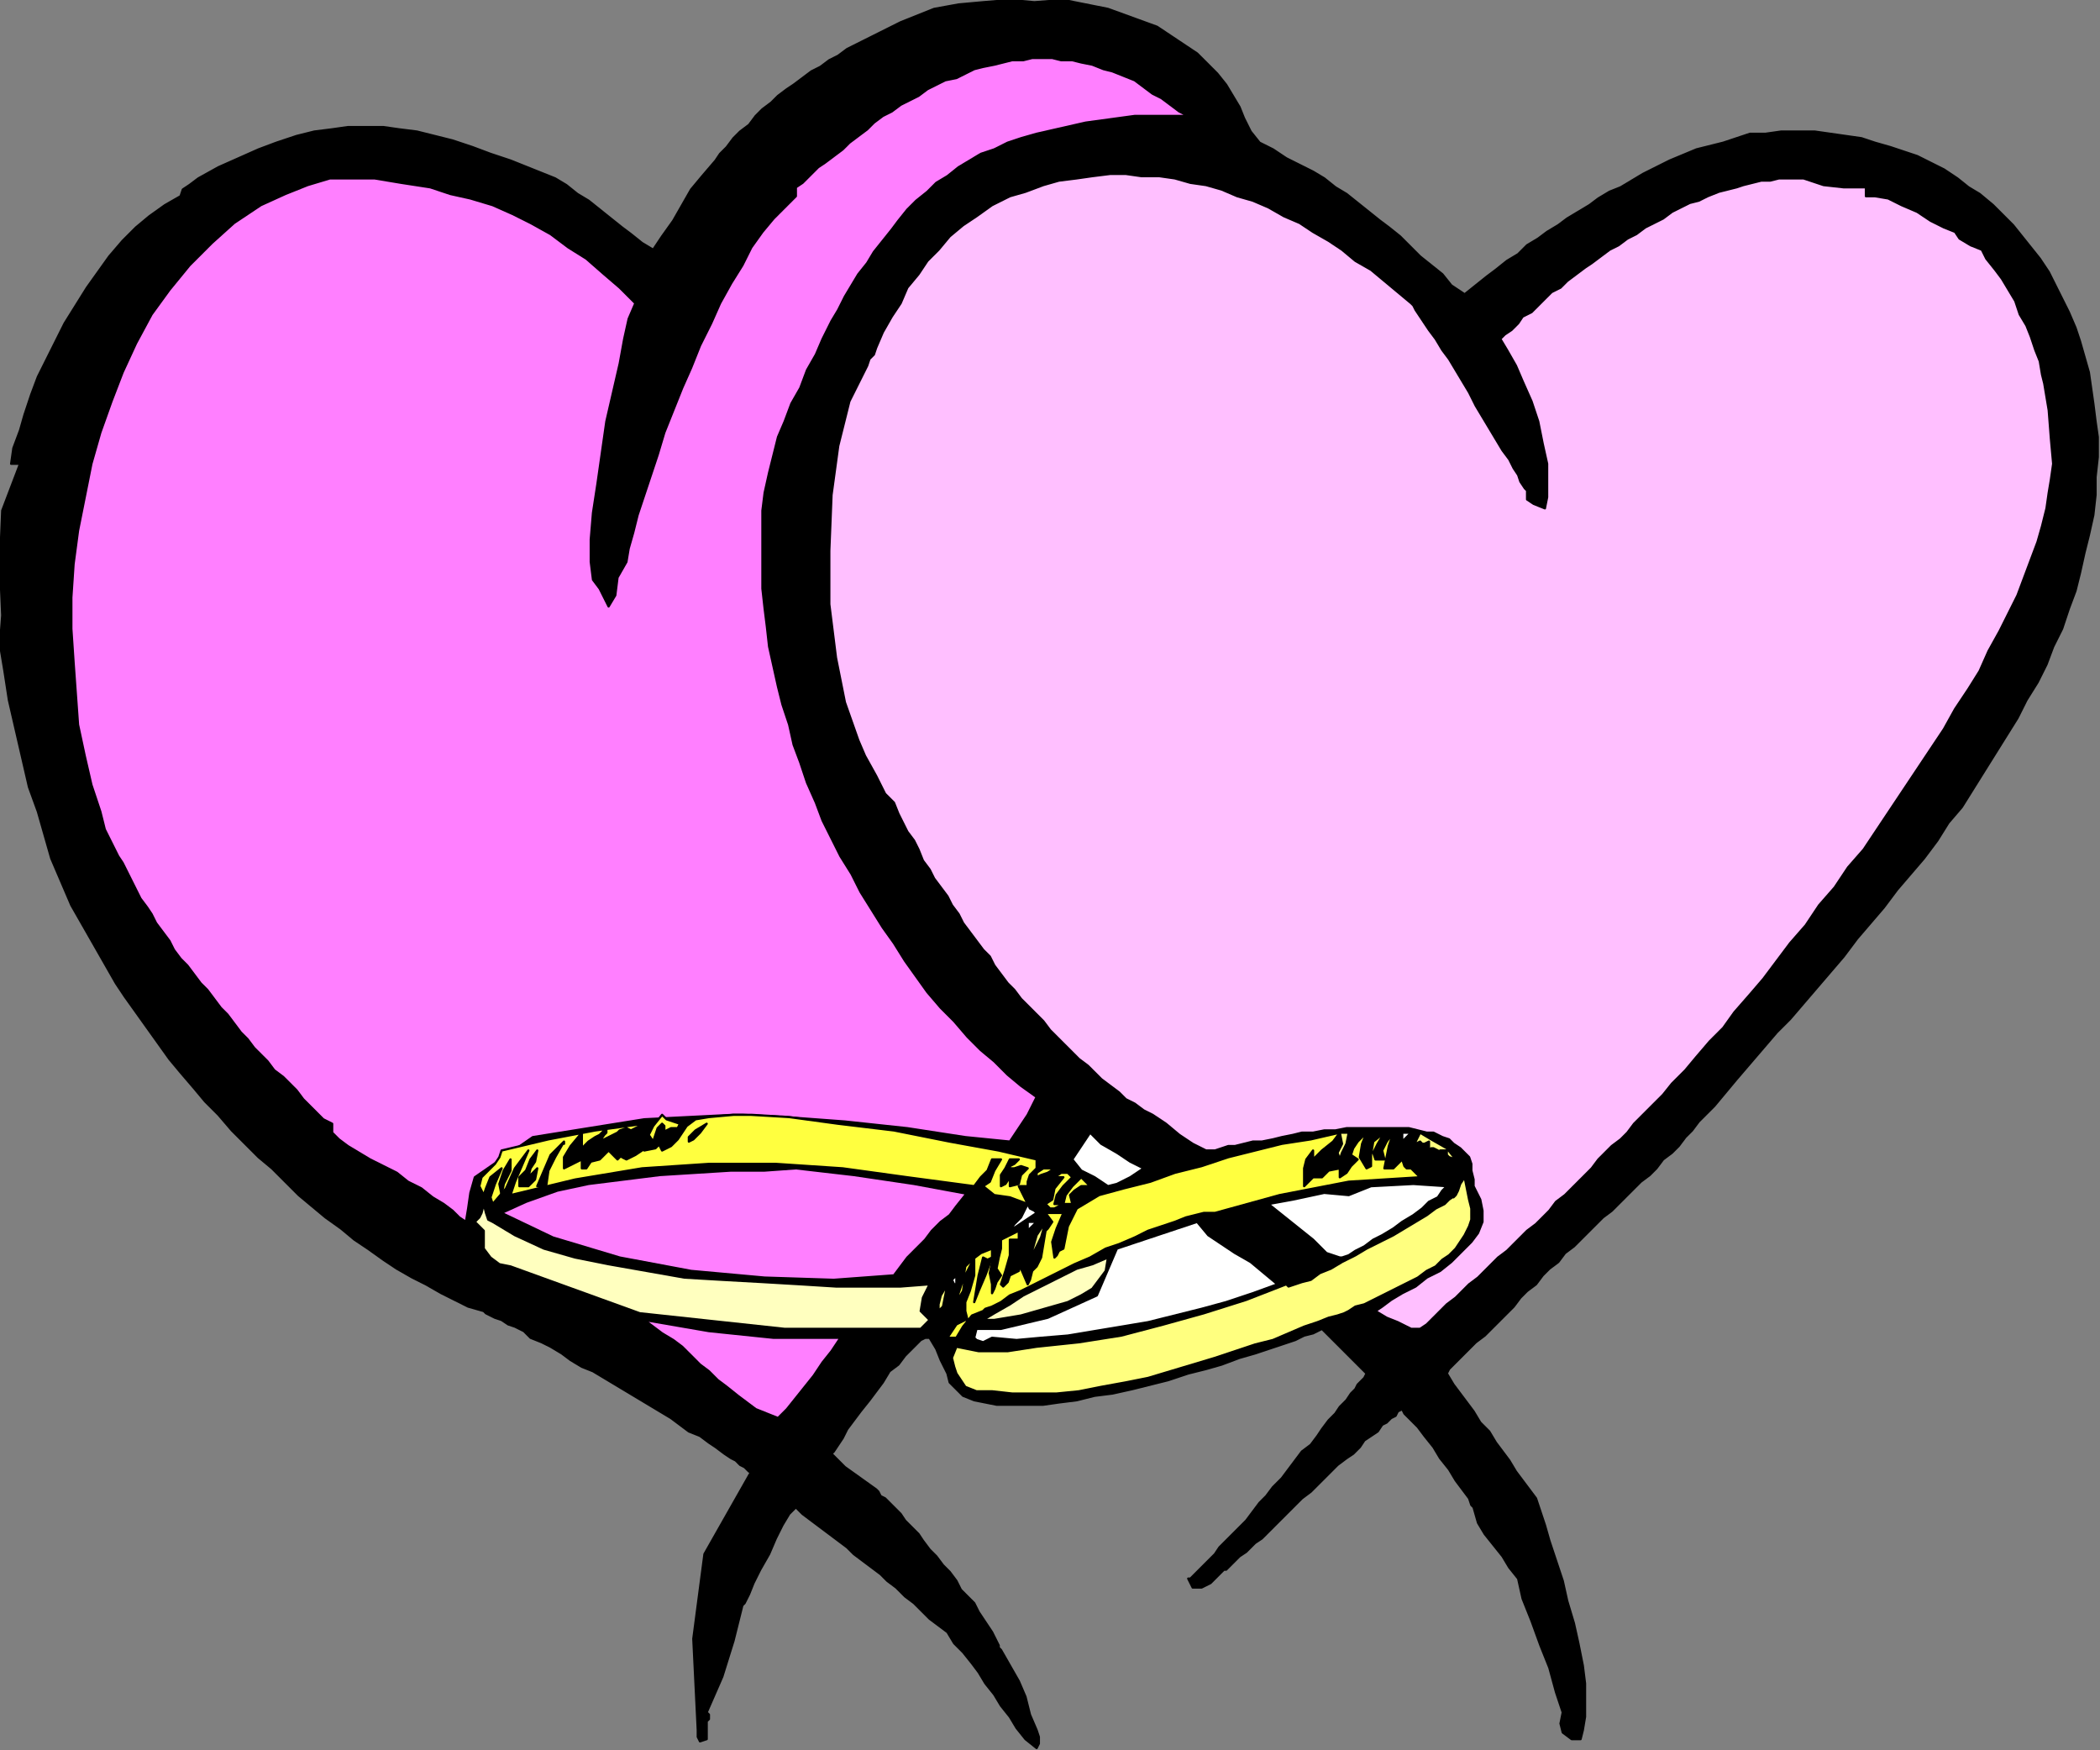 <?xml version="1.0" encoding="UTF-8" standalone="no"?>
<svg
   xmlns:dc="http://purl.org/dc/elements/1.1/"
   xmlns:cc="http://creativecommons.org/ns#"
   xmlns:rdf="http://www.w3.org/1999/02/22-rdf-syntax-ns#"
   xmlns:svg="http://www.w3.org/2000/svg"
   xmlns="http://www.w3.org/2000/svg"
   xmlns:sodipodi="http://sodipodi.sourceforge.net/DTD/sodipodi-0.dtd"
   xmlns:inkscape="http://www.inkscape.org/namespaces/inkscape"
   version="1.0"
   width="159.512mm"
   height="132.927mm"
   id="svg75"
   sodipodi:docname="SESSG153.WMF">
  <rect width="100%" height="100%" fill="#808080" stroke="none"/>
  <sodipodi:namedview
     pagecolor="#ffffff"
     bordercolor="#666666"
     borderopacity="1"
     objecttolerance="10"
     gridtolerance="10"
     guidetolerance="10"
     inkscape:pageopacity="0"
     inkscape:pageshadow="2"
     inkscape:window-width="640"
     inkscape:window-height="480"
     id="namedview77" />
  <defs
     id="defs3">
    <pattern
       id="WMFhbasepattern"
       patternUnits="userSpaceOnUse"
       width="6"
       height="6"
       x="0"
       y="0" />
  </defs>
  <path
     style="fill:#000000;fill-rule:evenodd;fill-opacity:1;stroke:#000000;stroke-width:0.64px;stroke-linecap:round;stroke-linejoin:round;stroke-miterlimit:4;stroke-dasharray:none;stroke-opacity:1;"
     d="  M 361.6,40.96   L 365.44,42.88   L 369.28,45.44   L 373.12,47.36   L 376.96,49.28   L 380.16,51.2   L 383.36,53.76   L 386.56,55.68   L 389.76,58.24   L 392.96,60.8   L 396.16,63.36   L 398.72,65.28   L 401.92,67.84   L 405.12,71.04   L 407.68,73.6   L 410.88,76.16   L 414.08,78.72   L 416.64,81.92   L 420.48,84.48   L 420.48,84.48   L 423.68,81.92   L 426.88,79.36   L 429.44,77.44   L 432.64,74.88   L 435.84,72.96   L 438.4,70.4   L 441.6,68.48   L 444.16,66.56   L 447.36,64.64   L 449.92,62.72   L 453.12,60.8   L 456.32,58.88   L 458.88,56.96   L 462.08,55.04   L 465.28,53.76   L 468.48,51.84   L 471.68,49.92   L 475.52,48   L 479.36,46.08   L 479.36,46.08   L 487.04,42.88   L 494.72,40.96   L 502.4,38.4   L 502.4,38.4   L 506.88,38.4   L 511.36,37.76   L 516.48,37.76   L 520.96,37.76   L 525.44,38.4   L 529.92,39.04   L 534.4,39.68   L 538.24,40.96   L 542.72,42.24   L 546.56,43.52   L 550.4,44.8   L 554.24,46.72   L 558.08,48.64   L 561.92,51.2   L 565.12,53.76   L 568.32,55.68   L 572.16,58.88   L 574.72,61.44   L 577.92,64.64   L 580.48,67.84   L 583.04,71.04   L 585.6,74.24   L 588.16,78.08   L 590.08,81.92   L 592,85.76   L 593.92,89.6   L 595.84,94.08   L 597.12,97.92   L 598.4,102.4   L 599.68,106.88   L 600.32,111.36   L 600.96,115.84   L 601.6,120.96   L 602.24,125.44   L 602.24,125.44   L 602.24,131.2   L 601.6,136.96   L 601.6,142.08   L 600.96,147.84   L 599.68,153.6   L 598.4,158.72   L 597.12,164.48   L 595.84,169.6   L 593.92,174.72   L 592,180.48   L 589.44,185.6   L 587.52,190.72   L 584.96,195.84   L 581.76,200.96   L 579.2,206.08   L 576,211.2   L 572.8,216.32   L 569.6,221.44   L 566.4,226.56   L 563.2,231.68   L 559.36,236.16   L 556.16,241.28   L 552.32,246.4   L 548.48,250.88   L 544.64,255.36   L 540.8,260.48   L 536.96,264.96   L 533.12,269.44   L 529.28,274.56   L 525.44,279.04   L 521.6,283.52   L 517.76,288   L 513.92,292.48   L 510.08,296.32   L 506.24,300.8   L 502.4,305.28   L 498.56,309.76   L 495.36,313.6   L 492.16,317.44   L 492.16,317.44   L 489.6,320   L 487.68,321.92   L 485.76,324.48   L 483.84,326.4   L 481.92,328.96   L 480,330.88   L 477.44,332.8   L 475.52,335.36   L 473.6,337.28   L 471.04,339.2   L 469.12,341.12   L 466.56,343.68   L 464.64,345.6   L 462.72,347.52   L 460.16,349.44   L 458.24,351.36   L 455.68,353.92   L 453.76,355.84   L 451.84,357.76   L 449.28,359.68   L 447.36,362.24   L 444.8,364.16   L 442.88,366.08   L 440.96,368.64   L 438.4,370.56   L 436.48,372.48   L 434.56,375.04   L 432.64,376.96   L 430.72,378.88   L 430.72,378.88   L 429.44,380.16   L 428.16,381.44   L 426.24,383.36   L 423.68,385.28   L 421.76,387.2   L 419.84,389.12   L 417.92,391.04   L 416,392.96   L 415.36,394.24   L 415.36,394.24   L 415.36,394.24   L 417.28,397.44   L 419.2,400   L 421.12,402.56   L 423.04,405.12   L 424.96,408.32   L 427.52,410.88   L 429.44,414.08   L 431.36,416.64   L 433.28,419.2   L 435.2,422.4   L 437.12,424.96   L 439.04,427.52   L 440.96,430.08   L 440.96,430.08   L 442.24,433.92   L 443.52,437.76   L 444.8,442.24   L 446.72,448   L 448.64,453.76   L 449.92,459.52   L 451.84,465.92   L 453.12,471.68   L 454.4,478.08   L 455.04,483.2   L 455.04,488.32   L 455.04,492.8   L 454.4,496.64   L 453.76,499.2   L 453.76,499.2   L 451.2,499.2   L 448.64,497.28   L 448,494.72   L 448.64,491.52   L 448.64,491.52   L 446.72,485.76   L 444.8,478.72   L 442.24,472.32   L 439.68,465.28   L 437.12,458.88   L 435.84,453.12   L 435.84,453.12   L 433.28,449.92   L 431.36,446.72   L 428.8,443.52   L 426.24,440.32   L 424.32,437.12   L 423.04,432.64   L 423.04,432.64   L 423.04,432.64   L 422.4,432   L 421.76,430.08   L 419.84,427.52   L 417.92,424.96   L 416,421.76   L 413.44,418.56   L 411.52,415.36   L 408.96,412.16   L 407.04,409.6   L 405.12,407.68   L 403.2,405.76   L 402.56,404.48   L 402.56,404.48   L 401.28,405.12   L 400.64,406.4   L 399.36,407.04   L 398.08,408.32   L 396.8,408.96   L 395.52,410.88   L 393.6,412.16   L 391.68,413.44   L 390.4,415.36   L 388.48,417.28   L 386.56,418.56   L 384,420.48   L 382.08,422.4   L 380.16,424.32   L 378.24,426.24   L 376.32,428.16   L 373.76,430.08   L 371.84,432   L 369.92,433.92   L 368,435.84   L 366.08,437.76   L 364.16,439.68   L 362.24,441.6   L 360.32,442.88   L 359.04,444.16   L 357.76,445.44   L 355.84,446.72   L 354.56,448   L 353.92,448.64   L 352.64,449.92   L 352,450.56   L 351.36,450.56   L 351.36,450.56   L 351.36,450.56   L 349.44,452.48   L 347.52,454.4   L 344.96,455.68   L 342.4,455.68   L 341.12,453.12   L 341.12,453.12   L 341.12,453.12   L 341.76,453.12   L 342.4,452.48   L 343.68,451.2   L 344.32,450.56   L 345.6,449.28   L 346.88,448   L 348.8,446.08   L 350.08,444.16   L 352,442.24   L 353.92,440.32   L 355.84,438.4   L 357.76,436.48   L 359.68,433.92   L 361.6,431.36   L 363.52,429.44   L 365.44,426.88   L 368,424.32   L 369.92,421.76   L 371.84,419.2   L 373.76,416.64   L 376.32,414.72   L 378.24,412.16   L 379.52,410.24   L 381.44,407.68   L 383.36,405.76   L 384.64,403.84   L 386.56,401.92   L 387.84,400   L 389.12,398.72   L 389.76,397.44   L 391.04,396.16   L 391.68,395.52   L 392.32,394.24   L 392.32,394.24   L 379.52,381.44   L 376.96,382.72   L 374.4,383.36   L 371.84,384.64   L 368,385.92   L 364.16,387.2   L 360.32,388.48   L 355.84,389.76   L 350.72,391.68   L 346.24,392.96   L 341.12,394.24   L 335.36,396.16   L 330.24,397.44   L 325.12,398.72   L 319.36,400   L 314.24,400.64   L 309.12,401.92   L 304,402.56   L 299.52,403.2   L 294.4,403.2   L 290.56,403.2   L 286.08,403.2   L 282.88,402.56   L 279.68,401.92   L 276.48,400.64   L 274.56,398.72   L 272.64,396.8   L 272,394.24   L 272,394.24   L 270.08,390.4   L 268.8,387.2   L 266.88,384   L 266.88,384   L 265.6,384   L 264.32,384.64   L 263.04,385.92   L 261.76,387.2   L 259.84,389.12   L 257.92,391.68   L 255.36,393.6   L 253.44,396.8   L 251.52,399.36   L 249.6,401.92   L 247.04,405.12   L 245.12,407.68   L 243.2,410.24   L 241.92,412.8   L 240.64,414.72   L 239.36,416.64   L 238.72,417.28   L 238.72,417.28   L 242.56,421.12   L 247.04,424.32   L 251.52,427.52   L 251.52,427.52   L 252.16,428.16   L 252.8,429.44   L 254.08,430.08   L 255.36,431.36   L 256.64,432.64   L 258.56,434.56   L 259.84,436.48   L 261.76,438.4   L 263.68,440.32   L 264.96,442.24   L 266.88,444.8   L 268.8,446.72   L 270.72,449.28   L 272.64,451.2   L 274.56,453.76   L 275.84,456.32   L 277.76,458.24   L 279.68,460.16   L 280.96,462.72   L 282.24,464.64   L 283.52,466.56   L 284.8,468.48   L 285.44,469.76   L 286.08,471.04   L 286.72,472.32   L 286.72,472.96   L 287.36,473.6   L 287.36,473.6   L 289.92,478.08   L 292.48,482.56   L 294.4,487.04   L 295.68,492.16   L 297.6,496.64   L 297.6,496.64   L 298.24,498.56   L 298.24,500.48   L 297.6,501.76   L 297.6,501.76   L 294.4,499.2   L 291.84,496   L 289.92,492.8   L 287.36,489.6   L 285.44,486.4   L 282.88,483.2   L 280.96,480   L 279.04,477.44   L 276.48,474.24   L 273.92,471.68   L 272,468.48   L 272,468.48   L 269.44,466.56   L 266.88,464.64   L 264.32,462.08   L 262.4,460.16   L 259.84,458.24   L 257.28,455.68   L 254.72,453.76   L 252.8,451.84   L 250.24,449.92   L 247.68,448   L 245.12,446.08   L 243.2,444.16   L 240.64,442.24   L 238.08,440.32   L 235.52,438.4   L 232.96,436.48   L 230.4,434.56   L 228.48,432.64   L 228.48,432.64   L 226.56,434.56   L 224.64,437.76   L 222.72,441.6   L 220.8,446.08   L 218.24,450.56   L 216.32,454.4   L 215.04,457.6   L 213.76,460.16   L 213.12,460.8   L 213.12,460.8   L 210.56,471.04   L 207.36,481.28   L 202.88,491.52   L 202.88,491.52   L 203.52,492.16   L 203.52,493.44   L 202.88,494.08   L 202.88,494.08   L 202.88,499.2   L 200.96,499.84   L 200.32,498.56   L 200.32,496.64   L 200.32,496.64   L 199.04,470.4   L 202.24,446.08   L 215.68,422.4   L 215.68,422.4   L 215.04,422.4   L 213.76,421.12   L 212.48,420.48   L 211.2,419.2   L 209.92,418.56   L 208,417.28   L 205.44,415.36   L 203.52,414.08   L 200.96,412.16   L 197.76,410.88   L 195.2,408.96   L 192.64,407.04   L 189.44,405.12   L 186.24,403.2   L 183.04,401.28   L 179.84,399.36   L 176.64,397.44   L 173.44,395.52   L 170.24,393.6   L 167.04,392.32   L 163.84,390.4   L 161.28,388.48   L 158.08,386.56   L 155.52,385.28   L 152.32,384   L 150.4,382.08   L 147.84,380.8   L 145.92,380.16   L 144,378.88   L 142.08,378.24   L 140.8,377.6   L 139.52,376.96   L 138.88,376.32   L 138.88,376.32   L 134.4,375.04   L 130.56,373.12   L 126.72,371.2   L 122.24,368.64   L 118.4,366.72   L 113.92,364.16   L 110.08,361.6   L 105.6,358.4   L 101.76,355.84   L 97.92,352.64   L 93.44,349.44   L 89.6,346.24   L 85.76,343.04   L 81.92,339.2   L 78.08,335.36   L 74.24,332.16   L 70.4,328.32   L 66.56,324.48   L 62.72,320   L 58.88,316.16   L 55.68,312.32   L 51.84,307.84   L 48.64,304   L 45.44,299.52   L 42.24,295.04   L 39.04,290.56   L 35.84,286.08   L 33.28,282.24   L 30.72,277.76   L 28.16,273.28   L 25.6,268.8   L 23.04,264.32   L 20.48,259.84   L 18.56,255.36   L 16.64,250.88   L 14.72,246.4   L 13.44,241.92   L 12.16,237.44   L 10.88,232.96   L 10.88,232.96   L 8.32,225.92   L 6.4,217.6   L 4.48,209.28   L 2.56,200.96   L 1.28,192.64   L 0,184.96   L 0.64,176.64   L 0.64,176.64   L 0,161.92   L 0.64,146.56   L 5.76,133.12   L 5.76,133.12   L 3.2,133.12   L 3.84,128.64   L 5.76,123.52   L 7.04,119.04   L 8.96,113.28   L 10.88,108.16   L 13.44,103.04   L 16,97.92   L 18.56,92.8   L 21.76,87.68   L 24.96,82.56   L 28.16,78.08   L 31.36,73.6   L 35.2,69.12   L 39.04,65.28   L 42.88,62.08   L 47.36,58.88   L 51.84,56.32   L 51.84,56.32   L 52.48,54.4   L 54.4,53.12   L 56.96,51.2   L 56.96,51.2   L 62.72,48   L 68.48,45.44   L 74.24,42.88   L 79.36,40.96   L 85.12,39.04   L 90.24,37.76   L 95.36,37.12   L 99.84,36.48   L 104.96,36.48   L 110.08,36.48   L 114.56,37.12   L 119.68,37.76   L 124.8,39.04   L 129.92,40.32   L 135.68,42.24   L 140.8,44.16   L 146.56,46.08   L 152.96,48.64   L 159.36,51.2   L 159.36,51.2   L 162.56,53.12   L 165.76,55.68   L 168.96,57.6   L 172.16,60.16   L 175.36,62.72   L 178.56,65.28   L 181.12,67.2   L 184.32,69.76   L 187.52,71.68   L 187.52,71.68   L 190.08,67.84   L 193.28,63.36   L 195.84,58.88   L 198.4,54.4   L 201.6,50.56   L 205.44,46.08   L 205.44,46.08   L 206.72,44.16   L 208.64,42.24   L 210.56,39.68   L 212.48,37.76   L 215.04,35.84   L 216.96,33.28   L 218.88,31.36   L 221.44,29.44   L 223.36,27.52   L 225.92,25.6   L 227.84,24.32   L 230.4,22.4   L 232.96,20.48   L 235.52,19.2   L 238.08,17.28   L 240.64,16   L 243.2,14.08   L 245.76,12.8   L 248.32,11.52   L 250.88,10.24   L 253.44,8.96   L 256,7.68   L 258.56,6.4   L 261.76,5.12   L 261.76,5.12   L 268.16,2.56   L 275.2,1.28   L 282.24,0.64   L 289.92,0   L 296.96,0.64   L 305.28,0   L 305.28,0   L 318.08,2.56   L 332.16,7.68   L 343.68,15.36   L 343.68,15.36   L 346.88,18.56   L 349.44,21.12   L 352,24.32   L 353.92,27.52   L 355.84,30.72   L 357.12,33.92   L 359.04,37.76   L 361.6,40.96  z "
     id="path5" />
  <path
     style="fill:#ff7fff;fill-rule:evenodd;fill-opacity:1;stroke:#000000;stroke-width:0.64px;stroke-linecap:round;stroke-linejoin:round;stroke-miterlimit:4;stroke-dasharray:none;stroke-opacity:1;"
     d="  M 210.56,320   L 184.96,321.28   L 152.96,326.4   L 136.32,337.92   L 136.32,337.92   L 135.04,342.4   L 134.4,346.88   L 133.76,350.72   L 133.76,350.72   L 131.84,349.44   L 129.92,347.52   L 127.36,345.6   L 124.16,343.68   L 120.96,341.12   L 117.12,339.2   L 113.92,336.64   L 110.08,334.72   L 106.24,332.8   L 103.04,330.88   L 99.84,328.96   L 97.28,327.04   L 95.36,325.12   L 95.36,325.12   L 95.36,322.56   L 92.8,321.28   L 90.88,319.36   L 88.96,317.44   L 87.04,315.52   L 85.12,312.96   L 83.2,311.04   L 81.28,309.12   L 78.72,307.2   L 76.8,304.64   L 74.88,302.72   L 72.96,300.8   L 71.04,298.24   L 69.12,296.32   L 67.2,293.76   L 65.28,291.2   L 63.36,289.28   L 61.44,286.72   L 59.52,284.16   L 57.6,282.24   L 55.68,279.68   L 53.76,277.12   L 51.84,275.2   L 49.92,272.64   L 48.64,270.08   L 46.72,267.52   L 44.8,264.96   L 43.52,262.4   L 42.24,260.48   L 40.32,257.92   L 39.04,255.36   L 37.76,252.8   L 36.48,250.24   L 35.2,247.68   L 33.92,245.76   L 32.64,243.2   L 31.36,240.64   L 30.08,238.08   L 29.44,235.52   L 28.8,232.96   L 28.8,232.96   L 26.24,225.28   L 24.32,216.96   L 22.4,208   L 21.76,199.04   L 21.12,190.08   L 20.48,180.48   L 20.48,171.52   L 21.12,161.92   L 22.4,152.32   L 24.32,142.72   L 26.24,133.12   L 28.8,124.16   L 32,115.2   L 35.2,106.88   L 39.04,98.56   L 43.52,90.24   L 48.64,83.2   L 54.4,76.16   L 60.8,69.76   L 67.2,64   L 74.88,58.88   L 74.88,58.88   L 81.92,55.68   L 88.32,53.12   L 94.72,51.2   L 101.12,51.2   L 107.52,51.2   L 115.2,52.48   L 123.52,53.76   L 123.52,53.76   L 129.28,55.68   L 135.04,56.96   L 141.44,58.88   L 147.2,61.44   L 152.32,64   L 158.08,67.2   L 163.2,71.04   L 168.32,74.24   L 173.44,78.72   L 177.92,82.56   L 182.4,87.04   L 182.4,87.04   L 180.48,91.52   L 179.2,97.28   L 177.92,104.32   L 176,112.64   L 174.08,120.96   L 172.8,129.92   L 171.52,138.88   L 170.24,147.2   L 169.6,154.88   L 169.6,161.28   L 170.24,166.4   L 172.16,168.96   L 172.16,168.96   L 174.72,174.08   L 176.64,170.88   L 177.28,165.76   L 179.84,161.28   L 179.84,161.28   L 180.48,157.44   L 181.76,152.96   L 183.04,147.84   L 184.96,142.08   L 186.88,136.32   L 188.8,130.56   L 190.72,124.16   L 193.28,117.76   L 195.84,111.36   L 198.4,105.6   L 200.96,99.2   L 204.16,92.8   L 206.72,87.04   L 209.92,81.28   L 213.12,76.16   L 215.68,71.04   L 218.88,66.56   L 222.08,62.72   L 225.28,59.52   L 228.48,56.32   L 228.48,56.32   L 228.48,53.76   L 230.4,52.48   L 232.32,50.56   L 234.88,48   L 236.8,46.72   L 239.36,44.8   L 241.92,42.88   L 243.84,40.96   L 246.4,39.04   L 248.96,37.12   L 250.88,35.2   L 253.44,33.28   L 256,32   L 258.56,30.08   L 261.12,28.8   L 263.68,27.52   L 266.24,25.6   L 268.8,24.32   L 271.36,23.04   L 274.56,22.4   L 277.12,21.12   L 279.68,19.84   L 282.24,19.2   L 285.44,18.56   L 288,17.92   L 290.56,17.28   L 293.76,17.28   L 296.32,16.64   L 298.88,16.64   L 302.08,16.64   L 304.64,17.28   L 307.84,17.28   L 310.4,17.92   L 313.6,18.56   L 316.8,19.84   L 319.36,20.48   L 322.56,21.76   L 325.76,23.04   L 325.76,23.04   L 328.32,24.96   L 330.88,26.88   L 333.44,28.16   L 333.44,28.16   L 336,30.08   L 338.56,32   L 341.12,33.28   L 341.12,33.28   L 325.76,33.28   L 311.68,35.2   L 297.6,38.4   L 297.6,38.4   L 293.12,39.68   L 289.28,40.96   L 285.44,42.88   L 281.6,44.16   L 278.4,46.08   L 275.2,48   L 272,50.56   L 268.8,52.48   L 266.24,55.04   L 263.04,57.6   L 260.48,60.16   L 257.92,63.36   L 256,65.92   L 253.44,69.12   L 250.88,72.32   L 248.96,75.52   L 246.4,78.72   L 244.48,81.92   L 242.56,85.12   L 240.64,88.96   L 238.72,92.16   L 238.72,92.16   L 236.16,97.28   L 234.24,101.76   L 231.68,106.24   L 229.76,111.36   L 227.2,115.84   L 225.28,120.96   L 223.36,125.44   L 222.08,130.56   L 220.8,135.68   L 220.8,135.68   L 219.52,141.44   L 218.88,146.56   L 218.88,152.32   L 218.88,158.08   L 218.88,163.2   L 218.88,168.96   L 219.52,174.72   L 220.16,179.84   L 220.8,185.6   L 222.08,191.36   L 223.36,197.12   L 224.64,202.24   L 226.56,208   L 227.84,213.76   L 229.76,218.88   L 231.68,224.64   L 234.24,230.4   L 236.16,235.52   L 238.72,240.64   L 241.28,245.76   L 244.48,250.88   L 247.04,256   L 250.24,261.12   L 253.44,266.24   L 256.64,270.72   L 259.84,275.84   L 263.04,280.32   L 266.24,284.8   L 270.08,289.28   L 273.92,293.12   L 277.76,297.6   L 281.6,301.44   L 285.44,304.64   L 289.28,308.48   L 293.12,311.68   L 297.6,314.88   L 297.6,314.88   L 295.04,320   L 292.48,323.84   L 289.92,327.68   L 289.92,327.68   L 277.12,326.4   L 260.48,323.84   L 242.56,321.92   L 225.28,320.64   L 213.12,320   L 213.12,320   L 210.56,320  z "
     id="path7" />
  <path
     style="fill:#ffff3f;fill-rule:evenodd;fill-opacity:1;stroke:#000000;stroke-width:0.64px;stroke-linecap:round;stroke-linejoin:round;stroke-miterlimit:4;stroke-dasharray:none;stroke-opacity:1;"
     d="  M 215.68,320   L 226.56,320.64   L 240.64,322.56   L 256.64,324.48   L 272.64,327.68   L 286.72,330.24   L 297.6,332.8   L 297.6,332.8   L 297.6,335.36   L 295.68,337.28   L 295.04,339.2   L 295.04,340.48   L 295.04,340.48   L 292.48,340.48   L 295.04,345.6   L 289.92,343.68   L 285.44,343.04   L 282.24,340.48   L 282.24,340.48   L 284.16,339.2   L 285.44,336   L 287.36,332.8   L 287.36,332.8   L 284.8,332.8   L 283.52,336   L 281.6,337.92   L 279.68,340.48   L 279.68,340.48   L 260.48,337.92   L 241.92,335.36   L 222.72,334.08   L 203.52,334.08   L 184.32,335.36   L 165.12,338.56   L 146.56,343.04   L 146.56,343.04   L 147.84,339.2   L 149.76,334.72   L 151.68,330.24   L 151.68,330.24   L 147.84,335.36   L 145.28,341.12   L 141.44,345.6   L 141.44,345.6   L 140.8,343.68   L 142.08,339.84   L 144,335.36   L 144,335.36   L 140.8,337.92   L 139.52,341.12   L 138.88,343.04   L 138.88,343.04   L 137.6,340.48   L 138.24,337.92   L 140.16,336   L 142.08,334.08   L 143.36,332.16   L 144,330.24   L 144,330.24   L 157.44,327.04   L 170.88,324.48   L 184.96,322.56   L 184.96,322.56   L 179.84,325.12   L 182.4,325.12   L 179.84,323.84   L 177.92,324.48   L 177.28,325.12   L 177.28,325.12   L 177.28,325.12   L 172.16,327.68   L 173.44,325.76   L 174.08,325.12   L 174.08,324.48   L 173.44,324.48   L 172.16,325.76   L 170.88,326.4   L 168.96,327.68   L 167.68,328.96   L 167.04,330.24   L 167.04,330.24   L 167.04,327.68   L 167.04,327.68   L 167.04,325.12   L 163.84,328.96   L 161.92,332.16   L 161.92,335.36   L 161.92,335.36   L 167.04,332.8   L 167.04,335.36   L 168.32,335.36   L 169.6,333.44   L 172.16,332.8   L 172.16,332.8   L 174.72,330.24   L 177.28,332.8   L 182.4,327.68   L 180.48,330.24   L 178.56,332.16   L 179.84,332.8   L 179.84,332.8   L 182.4,331.52   L 184.32,330.24   L 187.52,327.68   L 187.52,327.68   L 184.96,330.24   L 188.16,329.6   L 190.08,327.68   L 192.64,325.12   L 192.64,325.12   L 190.72,327.04   L 189.44,328.96   L 190.08,330.24   L 190.08,330.24   L 192.64,328.96   L 194.56,327.04   L 195.84,325.12   L 197.12,323.2   L 199.68,321.28   L 203.52,320.64   L 210.56,320   L 210.56,320   L 215.68,320  z "
     id="path9" />
  <path
     style="fill:#ffbfff;fill-rule:evenodd;fill-opacity:1;stroke:#000000;stroke-width:0.64px;stroke-linecap:round;stroke-linejoin:round;stroke-miterlimit:4;stroke-dasharray:none;stroke-opacity:1;"
     d="  M 405.12,87.04   L 405.76,87.68   L 406.4,88.96   L 407.68,90.88   L 408.96,92.8   L 410.24,94.72   L 412.16,97.28   L 414.08,100.48   L 416,103.04   L 417.92,106.24   L 419.84,109.44   L 421.76,112.64   L 423.68,116.48   L 425.6,119.68   L 427.52,122.88   L 429.44,126.08   L 431.36,129.28   L 433.28,131.84   L 434.56,134.4   L 435.84,136.32   L 436.48,138.24   L 437.76,140.16   L 438.4,140.8   L 438.4,140.8   L 438.4,143.36   L 440.32,144.64   L 443.52,145.92   L 443.52,145.92   L 444.16,142.72   L 444.16,138.24   L 444.16,133.12   L 442.88,127.36   L 441.6,120.96   L 439.68,115.2   L 437.12,109.44   L 435.2,104.96   L 432.64,100.48   L 430.72,97.28   L 430.72,97.28   L 432,96   L 433.92,94.72   L 435.84,92.8   L 437.12,90.88   L 439.68,89.6   L 441.6,87.68   L 443.52,85.76   L 445.44,83.84   L 448,82.56   L 449.92,80.64   L 452.48,78.72   L 455.04,76.8   L 456.96,75.52   L 459.52,73.6   L 462.08,71.68   L 464.64,70.4   L 467.2,68.48   L 469.76,67.2   L 472.32,65.28   L 474.88,64   L 477.44,62.72   L 480,60.8   L 482.56,59.52   L 485.12,58.24   L 487.68,57.6   L 490.24,56.32   L 493.44,55.04   L 496,54.4   L 498.56,53.76   L 500.48,53.12   L 503.04,52.48   L 505.6,51.84   L 508.16,51.84   L 510.72,51.2   L 512.64,51.2   L 515.2,51.2   L 517.76,51.2   L 517.76,51.2   L 523.52,53.12   L 529.28,53.76   L 535.68,53.76   L 535.68,53.76   L 535.68,56.32   L 538.24,56.32   L 542.08,56.96   L 545.92,58.88   L 550.4,60.8   L 554.24,63.36   L 558.08,65.28   L 561.28,66.56   L 561.28,66.56   L 562.56,68.48   L 565.76,70.4   L 568.96,71.68   L 568.96,71.68   L 570.24,74.24   L 572.8,77.44   L 574.72,80   L 576.64,83.2   L 578.56,86.4   L 579.84,90.24   L 581.76,93.44   L 583.04,96.64   L 584.32,100.48   L 585.6,103.68   L 586.24,107.52   L 586.88,110.08   L 586.88,110.08   L 588.16,117.76   L 588.8,126.08   L 589.44,133.12   L 589.44,133.12   L 588.8,137.6   L 588.16,141.44   L 587.52,145.92   L 586.24,151.04   L 584.96,155.52   L 583.04,160.64   L 581.12,165.76   L 579.2,170.88   L 576.64,176   L 574.08,181.12   L 570.88,186.88   L 568.32,192.64   L 565.12,197.76   L 561.28,203.52   L 558.08,209.28   L 554.24,215.04   L 550.4,220.8   L 546.56,226.56   L 542.72,232.32   L 538.88,238.08   L 535.04,243.84   L 530.56,248.96   L 526.72,254.72   L 522.24,259.84   L 518.4,265.6   L 513.92,270.72   L 510.08,275.84   L 506.24,280.96   L 502.4,285.44   L 497.92,290.56   L 494.72,295.04   L 490.88,298.88   L 487.04,303.36   L 483.84,307.2   L 480,311.04   L 477.44,314.24   L 474.24,317.44   L 471.68,320   L 469.12,322.56   L 469.12,322.56   L 467.2,325.12   L 465.28,327.04   L 462.72,328.96   L 460.8,330.88   L 458.88,332.8   L 456.96,335.36   L 455.04,337.28   L 453.12,339.2   L 451.2,341.12   L 449.28,343.04   L 446.72,344.96   L 444.8,347.52   L 442.88,349.44   L 440.96,351.36   L 438.4,353.28   L 436.48,355.2   L 434.56,357.12   L 432.64,359.04   L 430.08,360.96   L 428.16,362.88   L 426.24,364.8   L 424.32,366.72   L 421.76,368.64   L 419.84,370.56   L 417.92,372.48   L 415.36,374.4   L 413.44,376.32   L 411.52,378.24   L 409.6,380.16   L 407.68,381.44   L 407.68,381.44   L 405.12,381.44   L 401.28,379.52   L 398.08,378.24   L 394.88,376.32   L 394.88,376.32   L 396.8,375.04   L 399.36,373.12   L 402.56,371.2   L 406.4,369.28   L 409.6,366.72   L 413.44,364.8   L 416.64,362.24   L 419.84,359.04   L 422.4,356.48   L 424.32,353.92   L 425.6,350.72   L 425.6,347.52   L 424.96,344.32   L 423.04,340.48   L 423.04,340.48   L 423.04,338.56   L 422.4,336   L 422.4,334.08   L 421.76,332.16   L 420.48,330.88   L 419.2,329.6   L 417.28,328.32   L 416,327.04   L 414.08,326.4   L 411.52,325.12   L 409.6,325.12   L 407.04,324.48   L 404.48,323.84   L 401.28,323.84   L 398.72,323.84   L 395.52,323.84   L 392.32,323.84   L 389.76,323.84   L 386.56,323.84   L 383.36,324.48   L 380.16,324.48   L 376.96,325.12   L 373.76,325.12   L 371.2,325.76   L 368,326.4   L 365.44,327.04   L 362.24,327.68   L 359.68,327.68   L 357.12,328.32   L 354.56,328.96   L 352.64,328.96   L 350.72,329.6   L 348.8,330.24   L 347.52,330.24   L 346.24,330.24   L 346.24,330.24   L 342.4,328.32   L 338.56,325.76   L 334.72,322.56   L 330.88,320   L 330.88,320   L 328.32,318.72   L 325.76,316.8   L 323.2,315.52   L 321.28,313.6   L 318.72,311.68   L 316.16,309.76   L 314.24,307.84   L 312.32,305.92   L 309.76,304   L 307.84,302.08   L 305.28,299.52   L 303.36,297.6   L 301.44,295.68   L 299.52,293.12   L 297.6,291.2   L 295.04,288.64   L 293.12,286.72   L 291.2,284.16   L 289.28,282.24   L 287.36,279.68   L 285.44,277.12   L 284.16,274.56   L 282.24,272.64   L 280.32,270.08   L 278.4,267.52   L 276.48,264.96   L 275.2,262.4   L 273.28,259.84   L 272,257.28   L 270.08,254.72   L 268.16,252.16   L 266.88,249.6   L 264.96,247.04   L 263.68,243.84   L 262.4,241.28   L 260.48,238.72   L 259.2,236.16   L 257.92,233.6   L 256.64,230.4   L 256.64,230.4   L 254.08,227.84   L 251.52,222.72   L 248.32,216.96   L 246.4,212.48   L 246.4,212.48   L 242.56,201.6   L 240,188.8   L 238.08,173.44   L 238.08,158.08   L 238.72,142.08   L 240.64,128   L 243.84,115.2   L 248.96,104.96   L 248.96,104.96   L 249.6,103.04   L 250.88,101.76   L 251.52,99.84   L 251.52,99.84   L 253.44,95.36   L 256,90.88   L 258.56,87.04   L 260.48,82.56   L 263.68,78.72   L 266.24,74.88   L 269.44,71.68   L 272.64,67.84   L 276.48,64.64   L 280.32,62.08   L 284.8,58.88   L 289.92,56.32   L 289.92,56.32   L 294.4,55.04   L 299.52,53.12   L 304,51.84   L 309.12,51.2   L 313.6,50.56   L 318.72,49.92   L 323.2,49.92   L 327.68,50.56   L 332.8,50.56   L 337.28,51.2   L 341.76,52.48   L 346.24,53.12   L 350.72,54.4   L 355.2,56.32   L 359.68,57.6   L 364.16,59.52   L 368.64,62.08   L 373.12,64   L 376.96,66.56   L 381.44,69.12   L 385.28,71.68   L 389.12,74.88   L 393.6,77.44   L 397.44,80.64   L 401.28,83.84   L 405.12,87.04  z "
     id="path11" />
  <path
     style="fill:#ffff3f;fill-rule:evenodd;fill-opacity:1;stroke:#000000;stroke-width:0.64px;stroke-linecap:round;stroke-linejoin:round;stroke-miterlimit:4;stroke-dasharray:none;stroke-opacity:1;"
     d="  M 195.2,322.56   L 194.56,323.84   L 192.64,323.84   L 190.08,325.12   L 190.08,325.12   L 190.72,324.48   L 190.72,323.2   L 190.08,322.56   L 190.08,322.56   L 190.08,322.56   L 188.8,323.84   L 188.16,325.76   L 187.52,327.68   L 187.52,327.68   L 186.24,325.76   L 187.52,323.2   L 190.08,320   L 190.08,320   L 191.36,321.28   L 193.28,321.92   L 195.2,322.56  z "
     id="path13" />
  <path
     style="fill:#000000;fill-rule:evenodd;fill-opacity:1;stroke:#000000;stroke-width:0.64px;stroke-linecap:round;stroke-linejoin:round;stroke-miterlimit:4;stroke-dasharray:none;stroke-opacity:1;"
     d="  M 202.88,322.56   L 200.96,325.12   L 199.04,327.04   L 197.76,327.68   L 197.76,327.68   L 197.76,326.4   L 199.68,324.48   L 202.88,322.56  z "
     id="path15" />
  <path
     style="fill:#ffff3f;fill-rule:evenodd;fill-opacity:1;stroke:#000000;stroke-width:0.64px;stroke-linecap:round;stroke-linejoin:round;stroke-miterlimit:4;stroke-dasharray:none;stroke-opacity:1;"
     d="  M 392.32,325.12   L 391.04,328.32   L 390.4,332.16   L 392.32,335.36   L 392.32,335.36   L 393.6,334.72   L 393.6,331.52   L 394.24,327.68   L 397.44,325.12   L 397.44,325.12   L 395.52,328.32   L 394.24,330.88   L 394.88,332.8   L 394.88,332.8   L 397.44,332.8   L 396.8,330.24   L 398.08,327.68   L 400,325.12   L 400,325.12   L 400,325.12   L 398.72,328.96   L 398.08,332.16   L 397.44,335.36   L 397.44,335.36   L 400,335.36   L 402.56,332.8   L 403.2,334.72   L 403.84,335.36   L 405.12,335.36   L 405.12,335.36   L 407.68,337.92   L 387.2,339.2   L 367.36,343.04   L 348.8,348.16   L 348.8,348.16   L 347.52,348.16   L 345.6,348.16   L 343.04,348.8   L 340.48,349.44   L 337.28,350.72   L 333.44,352   L 329.6,353.28   L 325.76,355.2   L 321.28,357.12   L 317.44,358.4   L 312.96,360.96   L 308.48,362.88   L 304.64,364.8   L 300.8,366.72   L 296.96,368.64   L 293.12,370.56   L 289.92,371.84   L 287.36,373.76   L 284.8,375.04   L 282.88,375.68   L 282.24,376.32   L 282.24,376.32   L 279.04,377.6   L 276.48,380.8   L 274.56,384   L 274.56,384   L 272,384   L 273.28,382.08   L 274.56,380.16   L 277.12,378.88   L 277.12,378.88   L 277.76,378.88   L 277.12,376.32   L 277.12,373.76   L 277.12,373.76   L 278.4,370.56   L 279.68,366.08   L 279.68,360.96   L 279.68,360.96   L 277.12,366.08   L 276.48,370.56   L 274.56,373.76   L 274.56,373.76   L 275.2,371.2   L 276.48,367.36   L 277.12,363.52   L 277.12,363.52   L 279.04,361.6   L 281.6,359.68   L 284.8,358.4   L 284.8,358.4   L 284.8,362.24   L 284.16,365.44   L 284.8,368.64   L 284.8,368.64   L 284.8,371.2   L 285.44,369.92   L 286.08,368   L 287.36,366.08   L 287.36,366.08   L 286.08,364.16   L 286.72,360.96   L 287.36,358.4   L 287.36,358.4   L 287.36,355.84   L 292.48,353.28   L 292.48,355.84   L 289.92,355.84   L 289.92,360.32   L 288.64,364.8   L 287.36,368.64   L 287.36,368.64   L 288,369.28   L 289.28,368   L 289.92,366.08   L 289.92,366.08   L 292.48,364.8   L 293.76,359.04   L 295.04,353.28   L 295.04,353.28   L 294.4,359.04   L 293.12,364.16   L 295.04,368.64   L 295.04,368.64   L 295.68,367.36   L 296.32,364.8   L 297.6,363.52   L 297.6,363.52   L 298.88,360.96   L 299.52,357.12   L 300.16,353.28   L 300.16,353.28   L 300.8,352.64   L 302.08,350.72   L 300.16,348.16   L 300.16,348.16   L 305.28,348.16   L 303.36,352.64   L 302.08,356.48   L 302.72,360.96   L 302.72,360.96   L 303.36,360.32   L 304,359.04   L 305.28,358.4   L 305.28,358.4   L 306.56,352   L 309.12,346.88   L 315.52,343.04   L 315.52,343.04   L 322.56,341.12   L 330.24,339.2   L 337.28,336.64   L 344.96,334.72   L 352.64,332.16   L 360.32,330.24   L 368,328.32   L 376.32,327.04   L 384.64,325.12   L 384.64,325.12   L 382.72,327.68   L 379.52,330.24   L 376.96,332.8   L 376.96,332.8   L 376.96,330.24   L 375.04,332.8   L 374.4,335.36   L 374.4,337.92   L 374.4,337.92   L 374.4,340.48   L 376.96,337.92   L 379.52,337.92   L 380.16,337.28   L 381.44,336   L 384.64,335.36   L 384.64,335.36   L 384.64,335.36   L 384.64,337.92   L 386.56,336.64   L 387.84,334.72   L 389.76,332.8   L 389.76,332.8   L 387.84,331.52   L 388.48,329.6   L 389.76,327.68   L 389.76,327.68   L 392.32,325.12  z "
     id="path17" />
  <path
     style="fill:#ffff7f;fill-rule:evenodd;fill-opacity:1;stroke:#000000;stroke-width:0.64px;stroke-linecap:round;stroke-linejoin:round;stroke-miterlimit:4;stroke-dasharray:none;stroke-opacity:1;"
     d="  M 387.2,325.12   L 386.56,328.32   L 385.28,330.88   L 384.64,332.8   L 384.64,332.8   L 384,330.88   L 385.28,328.32   L 384.64,325.12   L 384.64,325.12   L 387.2,325.12  z "
     id="path19" />
  <path
     style="fill:#ffffff;fill-rule:evenodd;fill-opacity:1;stroke:#000000;stroke-width:0.64px;stroke-linecap:round;stroke-linejoin:round;stroke-miterlimit:4;stroke-dasharray:none;stroke-opacity:1;"
     d="  M 402.56,327.68   L 402.56,325.12   L 405.12,325.12   L 402.56,327.68  z "
     id="path21" />
  <path
     style="fill:#ffffff;fill-rule:evenodd;fill-opacity:1;stroke:#000000;stroke-width:0.64px;stroke-linecap:round;stroke-linejoin:round;stroke-miterlimit:4;stroke-dasharray:none;stroke-opacity:1;"
     d="  M 328.32,335.36   L 324.48,337.92   L 320.64,339.84   L 318.08,340.48   L 318.08,340.48   L 314.24,337.92   L 310.4,336   L 307.84,332.8   L 307.84,332.8   L 312.96,325.12   L 316.16,328.32   L 320.64,330.88   L 324.48,333.44   L 328.32,335.36  z "
     id="path23" />
  <path
     style="fill:#ffff7f;fill-rule:evenodd;fill-opacity:1;stroke:#000000;stroke-width:0.64px;stroke-linecap:round;stroke-linejoin:round;stroke-miterlimit:4;stroke-dasharray:none;stroke-opacity:1;"
     d="  M 417.92,332.8   L 416,332.16   L 415.36,331.52   L 415.36,330.24   L 415.36,330.24   L 413.44,330.24   L 412.8,330.88   L 412.8,330.24   L 412.8,330.24   L 411.52,329.6   L 410.88,329.6   L 410.24,330.24   L 410.24,330.24   L 410.24,327.68   L 408.96,328.32   L 408.32,328.32   L 407.68,327.68   L 407.68,327.68   L 407.68,327.68   L 407.68,327.68   L 407.68,327.68   L 407.68,327.68   L 406.4,328.32   L 405.76,329.6   L 405.12,330.24   L 405.12,330.24   L 407.68,325.12   L 410.88,327.04   L 415.36,329.6   L 417.92,332.8  z "
     id="path25" />
  <path
     style="fill:#000000;fill-rule:evenodd;fill-opacity:1;stroke:#000000;stroke-width:0.64px;stroke-linecap:round;stroke-linejoin:round;stroke-miterlimit:4;stroke-dasharray:none;stroke-opacity:1;"
     d="  M 161.92,327.68   L 159.36,332.16   L 157.44,336   L 156.8,340.48   L 156.8,340.48   L 156.16,340.48   L 154.88,340.48   L 154.24,340.48   L 154.24,340.48   L 154.24,340.48   L 156.16,336   L 158.08,331.52   L 161.92,327.68   L 161.92,327.68   L 161.92,328.32   L 161.92,328.32   L 161.92,327.68  z "
     id="path27" />
  <path
     style="fill:#ffffff;fill-rule:evenodd;fill-opacity:1;stroke:#000000;stroke-width:0.64px;stroke-linecap:round;stroke-linejoin:round;stroke-miterlimit:4;stroke-dasharray:none;stroke-opacity:1;"
     d="  M 410.24,332.8   L 410.24,330.24   L 409.6,331.52   L 409.6,332.16   L 410.24,332.8  z "
     id="path29" />
  <path
     style="fill:#000000;fill-rule:evenodd;fill-opacity:1;stroke:#000000;stroke-width:0.64px;stroke-linecap:round;stroke-linejoin:round;stroke-miterlimit:4;stroke-dasharray:none;stroke-opacity:1;"
     d="  M 154.24,330.24   L 153.6,333.44   L 152.32,335.36   L 151.68,337.92   L 151.68,337.92   L 154.24,335.36   L 153.6,338.56   L 151.68,340.48   L 149.12,340.48   L 149.12,340.48   L 149.12,337.92   L 151.04,336   L 152.32,332.8   L 154.24,330.24  z "
     id="path31" />
  <path
     style="fill:#000000;fill-rule:evenodd;fill-opacity:1;stroke:#000000;stroke-width:0.64px;stroke-linecap:round;stroke-linejoin:round;stroke-miterlimit:4;stroke-dasharray:none;stroke-opacity:1;"
     d="  M 144,343.04   L 144,343.04   L 143.36,339.84   L 144.64,336   L 146.56,332.8   L 146.56,332.8   L 146.56,336   L 144.64,339.84   L 144,343.04  z "
     id="path33" />
  <path
     style="fill:#000000;fill-rule:evenodd;fill-opacity:1;stroke:#000000;stroke-width:0.64px;stroke-linecap:round;stroke-linejoin:round;stroke-miterlimit:4;stroke-dasharray:none;stroke-opacity:1;"
     d="  M 292.48,332.8   L 291.2,334.08   L 289.92,334.72   L 289.92,335.36   L 289.92,335.36   L 291.2,335.36   L 293.12,334.72   L 295.04,335.36   L 295.04,335.36   L 293.12,337.28   L 292.48,339.84   L 289.92,340.48   L 289.92,340.48   L 289.92,337.92   L 288.64,339.84   L 287.36,340.48   L 287.36,340.48   L 287.36,340.48   L 287.36,337.28   L 288.64,335.36   L 289.92,332.8   L 289.92,332.8   L 292.48,332.8  z "
     id="path35" />
  <path
     style="fill:#ffff3f;fill-rule:evenodd;fill-opacity:1;stroke:#000000;stroke-width:0.64px;stroke-linecap:round;stroke-linejoin:round;stroke-miterlimit:4;stroke-dasharray:none;stroke-opacity:1;"
     d="  M 302.72,335.36   L 300.8,336.64   L 298.88,337.28   L 297.6,337.92   L 297.6,337.92   L 297.6,336.64   L 299.52,335.36   L 302.72,335.36  z "
     id="path37" />
  <path
     style="fill:#ff7fff;fill-rule:evenodd;fill-opacity:1;stroke:#000000;stroke-width:0.64px;stroke-linecap:round;stroke-linejoin:round;stroke-miterlimit:4;stroke-dasharray:none;stroke-opacity:1;"
     d="  M 228.48,335.36   L 245.12,337.28   L 262.4,339.84   L 279.68,343.04   L 279.68,343.04   L 277.12,343.04   L 274.56,346.24   L 272.64,348.8   L 270.08,350.72   L 267.52,353.28   L 265.6,355.84   L 263.04,358.4   L 260.48,360.96   L 258.56,363.52   L 256.64,366.08   L 256.64,366.08   L 239.36,367.36   L 219.52,366.72   L 198.4,364.8   L 177.92,360.96   L 158.72,355.2   L 144,348.16   L 144,348.16   L 151.04,344.96   L 160,341.76   L 168.96,339.84   L 179.2,338.56   L 189.44,337.28   L 199.68,336.64   L 209.92,336   L 219.52,336   L 228.48,335.36   L 228.48,335.36   L 228.48,335.36   L 228.48,335.36  z "
     id="path39" />
  <path
     style="fill:#ffff3f;fill-rule:evenodd;fill-opacity:1;stroke:#000000;stroke-width:0.64px;stroke-linecap:round;stroke-linejoin:round;stroke-miterlimit:4;stroke-dasharray:none;stroke-opacity:1;"
     d="  M 307.84,337.92   L 305.28,340.48   L 303.36,343.04   L 302.72,345.6   L 302.72,345.6   L 305.28,345.6   L 302.72,346.88   L 301.44,346.88   L 300.16,345.6   L 300.16,345.6   L 302.08,344.32   L 302.72,341.12   L 305.28,337.92   L 305.28,337.92   L 303.36,337.92   L 301.44,339.84   L 302.72,337.92   L 302.72,337.92   L 304.64,336.64   L 306.56,336.64   L 307.84,337.92  z "
     id="path41" />
  <path
     style="fill:#ffff3f;fill-rule:evenodd;fill-opacity:1;stroke:#000000;stroke-width:0.64px;stroke-linecap:round;stroke-linejoin:round;stroke-miterlimit:4;stroke-dasharray:none;stroke-opacity:1;"
     d="  M 312.96,340.48   L 310.4,343.04   L 310.4,343.04   L 311.04,342.4   L 312.96,340.48   L 312.96,340.48   L 310.4,340.48   L 308.48,341.76   L 307.2,343.04   L 307.84,345.6   L 307.84,345.6   L 305.28,345.6   L 305.92,343.04   L 307.84,340.48   L 310.4,337.92   L 310.4,337.92   L 312.96,340.48  z "
     id="path43" />
  <path
     style="fill:#ffff7f;fill-rule:evenodd;fill-opacity:1;stroke:#000000;stroke-width:0.64px;stroke-linecap:round;stroke-linejoin:round;stroke-miterlimit:4;stroke-dasharray:none;stroke-opacity:1;"
     d="  M 387.2,376.32   L 385.92,376.96   L 384,377.6   L 381.44,378.24   L 378.24,379.52   L 374.4,380.8   L 369.92,382.72   L 365.44,384.64   L 360.32,385.92   L 354.56,387.84   L 348.8,389.76   L 342.4,391.68   L 336,393.6   L 329.6,395.52   L 323.2,396.8   L 316.16,398.08   L 309.76,399.36   L 303.36,400   L 296.96,400   L 290.56,400   L 284.8,399.36   L 284.8,399.36   L 280.32,399.36   L 277.12,398.08   L 274.56,394.24   L 274.56,394.24   L 273.92,392.32   L 273.28,389.76   L 274.56,386.56   L 274.56,386.56   L 280.96,387.84   L 289.28,387.84   L 297.6,386.56   L 297.6,386.56   L 309.76,385.28   L 321.92,383.36   L 334.08,380.16   L 345.6,376.96   L 357.76,373.12   L 369.28,368.64   L 369.28,368.64   L 369.92,369.28   L 371.84,368.64   L 373.76,368   L 376.32,367.36   L 378.88,365.44   L 382.08,364.16   L 385.28,362.24   L 389.12,360.32   L 392.32,358.4   L 396.16,356.48   L 400,354.56   L 403.2,352.64   L 406.4,350.72   L 409.6,348.8   L 412.16,346.88   L 414.72,345.6   L 416,344.32   L 417.92,343.04   L 417.92,343.04   L 417.28,343.68   L 417.92,343.04   L 417.92,343.04   L 417.92,343.04   L 418.56,341.76   L 419.2,339.84   L 420.48,337.92   L 420.48,337.92   L 421.12,341.12   L 421.76,344.32   L 422.4,346.88   L 422.4,350.08   L 421.76,352   L 420.48,354.56   L 419.2,356.48   L 417.92,358.4   L 416,360.32   L 414.08,361.6   L 412.16,363.52   L 409.6,364.8   L 407.04,366.72   L 404.48,368   L 401.92,369.28   L 399.36,370.56   L 396.8,371.84   L 394.24,373.12   L 391.68,374.4   L 389.12,375.04   L 387.2,376.32  z "
     id="path45" />
  <path
     style="fill:#ffffff;fill-rule:evenodd;fill-opacity:1;stroke:#000000;stroke-width:0.64px;stroke-linecap:round;stroke-linejoin:round;stroke-miterlimit:4;stroke-dasharray:none;stroke-opacity:1;"
     d="  M 415.36,340.48   L 414.08,341.76   L 412.8,343.68   L 410.24,344.96   L 408.32,346.88   L 405.76,348.8   L 402.56,350.72   L 400,352.64   L 396.8,354.56   L 394.24,355.84   L 391.68,357.76   L 389.12,359.04   L 387.2,360.32   L 385.28,360.96   L 384.64,360.96   L 384.64,360.96   L 380.8,359.68   L 378.88,357.76   L 376.96,355.84   L 376.96,355.84   L 373.76,353.28   L 370.56,350.72   L 367.36,348.16   L 364.16,345.6   L 364.16,345.6   L 371.2,344.32   L 380.16,342.4   L 387.2,343.04   L 387.2,343.04   L 393.6,340.48   L 405.76,339.84   L 415.36,340.48  z "
     id="path47" />
  <path
     style="fill:#ffffff;fill-rule:evenodd;fill-opacity:1;stroke:#000000;stroke-width:0.64px;stroke-linecap:round;stroke-linejoin:round;stroke-miterlimit:4;stroke-dasharray:none;stroke-opacity:1;"
     d="  M 297.6,345.6   L 297.6,345.6   L 297.6,343.04   L 298.24,344.32   L 297.6,344.96   L 297.6,345.6  z "
     id="path49" />
  <path
     style="fill:#ffffbf;fill-rule:evenodd;fill-opacity:1;stroke:#000000;stroke-width:0.64px;stroke-linecap:round;stroke-linejoin:round;stroke-miterlimit:4;stroke-dasharray:none;stroke-opacity:1;"
     d="  M 141.44,350.72   L 147.84,354.56   L 156.16,358.4   L 165.12,360.96   L 174.72,362.88   L 185.6,364.8   L 196.48,366.72   L 207.36,367.36   L 218.88,368   L 229.76,368.64   L 240,369.28   L 250.24,369.28   L 258.56,369.28   L 266.88,368.64   L 266.88,368.64   L 264.96,372.48   L 264.32,376.32   L 266.88,378.88   L 266.88,378.88   L 264.32,381.44   L 225.28,381.44   L 183.68,376.96   L 146.56,363.52   L 146.56,363.52   L 143.36,362.88   L 140.8,360.96   L 138.88,358.4   L 138.88,358.4   L 138.88,356.48   L 138.88,354.56   L 138.88,353.28   L 138.88,353.28   L 136.32,350.72   L 137.6,349.44   L 138.24,348.16   L 138.88,345.6   L 138.88,345.6   L 139.52,348.16   L 140.16,350.08   L 141.44,350.72  z "
     id="path51" />
  <path
     style="fill:#ffffff;fill-rule:evenodd;fill-opacity:1;stroke:#000000;stroke-width:0.64px;stroke-linecap:round;stroke-linejoin:round;stroke-miterlimit:4;stroke-dasharray:none;stroke-opacity:1;"
     d="  M 297.6,348.16   L 289.92,353.28   L 291.2,351.36   L 293.12,349.44   L 295.04,345.6   L 295.04,345.6   L 295.68,346.88   L 296.96,347.52   L 297.6,348.16  z "
     id="path53" />
  <path
     style="fill:#ffffff;fill-rule:evenodd;fill-opacity:1;stroke:#000000;stroke-width:0.64px;stroke-linecap:round;stroke-linejoin:round;stroke-miterlimit:4;stroke-dasharray:none;stroke-opacity:1;"
     d="  M 305.28,348.16   L 305.92,348.8   L 305.28,348.8   L 305.28,348.16   L 305.28,348.16   L 305.28,348.16   L 305.28,348.16  z "
     id="path55" />
  <path
     style="fill:#ffff7f;fill-rule:evenodd;fill-opacity:1;stroke:#000000;stroke-width:0.64px;stroke-linecap:round;stroke-linejoin:round;stroke-miterlimit:4;stroke-dasharray:none;stroke-opacity:1;"
     d="  M 295.04,363.52   L 296.32,359.04   L 297.6,354.56   L 300.16,350.72   L 300.16,350.72   L 298.88,355.2   L 296.96,359.04   L 295.04,363.52  z "
     id="path57" />
  <path
     style="fill:#ffffff;fill-rule:evenodd;fill-opacity:1;stroke:#000000;stroke-width:0.64px;stroke-linecap:round;stroke-linejoin:round;stroke-miterlimit:4;stroke-dasharray:none;stroke-opacity:1;"
     d="  M 366.72,368.64   L 359.68,371.2   L 352,373.76   L 344.96,375.68   L 337.28,377.6   L 329.6,379.52   L 321.92,380.8   L 314.24,382.08   L 306.56,383.36   L 298.88,384   L 291.84,384.64   L 284.8,384   L 284.8,384   L 282.24,385.28   L 280.32,384.64   L 279.68,384   L 279.68,384   L 280.32,381.44   L 283.52,381.44   L 287.36,381.44   L 287.36,381.44   L 300.8,378.24   L 314.88,371.84   L 320.64,358.4   L 320.64,358.4   L 328.32,355.84   L 336,353.28   L 343.68,350.72   L 343.68,350.72   L 346.88,354.56   L 350.72,357.12   L 354.56,359.68   L 359.04,362.24   L 362.88,365.44   L 366.72,368.64  z "
     id="path59" />
  <path
     style="fill:#ffffff;fill-rule:evenodd;fill-opacity:1;stroke:#000000;stroke-width:0.64px;stroke-linecap:round;stroke-linejoin:round;stroke-miterlimit:4;stroke-dasharray:none;stroke-opacity:1;"
     d="  M 295.04,353.28   L 295.04,350.72   L 297.6,350.72   L 295.04,353.28  z "
     id="path61" />
  <path
     style="fill:#000000;fill-rule:evenodd;fill-opacity:1;stroke:#000000;stroke-width:0.64px;stroke-linecap:round;stroke-linejoin:round;stroke-miterlimit:4;stroke-dasharray:none;stroke-opacity:1;"
     d="  M 284.8,360.96   L 282.88,366.08   L 280.96,370.56   L 279.68,373.76   L 279.68,373.76   L 279.68,373.76   L 280.32,369.92   L 280.96,366.08   L 282.24,360.96   L 282.24,360.96   L 282.24,360.96   L 283.52,361.6   L 284.8,360.96  z "
     id="path63" />
  <path
     style="fill:#ffffbf;fill-rule:evenodd;fill-opacity:1;stroke:#000000;stroke-width:0.64px;stroke-linecap:round;stroke-linejoin:round;stroke-miterlimit:4;stroke-dasharray:none;stroke-opacity:1;"
     d="  M 282.24,378.88   L 285.44,376.96   L 289.92,374.4   L 293.76,371.84   L 297.6,369.92   L 301.44,368   L 305.28,366.08   L 309.12,364.16   L 313.6,362.88   L 318.08,360.96   L 318.08,360.96   L 317.44,364.8   L 315.52,367.36   L 313.6,369.92   L 310.4,371.84   L 306.56,373.76   L 302.08,375.04   L 297.6,376.32   L 293.12,377.6   L 289.28,378.24   L 285.44,378.88   L 282.24,378.88  z "
     id="path65" />
  <path
     style="fill:#ffffff;fill-rule:evenodd;fill-opacity:1;stroke:#000000;stroke-width:0.64px;stroke-linecap:round;stroke-linejoin:round;stroke-miterlimit:4;stroke-dasharray:none;stroke-opacity:1;"
     d="  M 274.56,368.64   L 273.92,368.64   L 273.28,367.36   L 274.56,366.08   L 274.56,366.08   L 274.56,368.64   L 274.56,368.64  z "
     id="path67" />
  <path
     style="fill:#ffff7f;fill-rule:evenodd;fill-opacity:1;stroke:#000000;stroke-width:0.64px;stroke-linecap:round;stroke-linejoin:round;stroke-miterlimit:4;stroke-dasharray:none;stroke-opacity:1;"
     d="  M 272,368.64   L 271.36,371.84   L 270.72,375.04   L 269.44,376.32   L 269.44,376.32   L 269.44,374.4   L 270.08,371.84   L 272,368.64  z "
     id="path69" />
  <path
     style="fill:#ffffff;fill-rule:evenodd;fill-opacity:1;stroke:#000000;stroke-width:0.64px;stroke-linecap:round;stroke-linejoin:round;stroke-miterlimit:4;stroke-dasharray:none;stroke-opacity:1;"
     d="  M 274.56,371.2   L 272,376.32   L 274.56,371.2  z "
     id="path71" />
  <path
     style="fill:#ff7fff;fill-rule:evenodd;fill-opacity:1;stroke:#000000;stroke-width:0.64px;stroke-linecap:round;stroke-linejoin:round;stroke-miterlimit:4;stroke-dasharray:none;stroke-opacity:1;"
     d="  M 241.28,384   L 238.72,387.84   L 236.16,391.04   L 233.6,394.88   L 231.04,398.08   L 228.48,401.28   L 225.92,404.48   L 223.36,407.04   L 223.36,407.04   L 220.16,405.76   L 216.96,404.48   L 214.4,402.56   L 211.84,400.64   L 208.64,398.08   L 206.08,396.16   L 203.52,393.6   L 200.96,391.68   L 198.4,389.12   L 195.84,386.56   L 193.28,384.64   L 190.08,382.72   L 187.52,380.8   L 184.96,378.88   L 184.96,378.88   L 203.52,382.08   L 222.08,384   L 241.28,384  z "
     id="path73" />
</svg>
